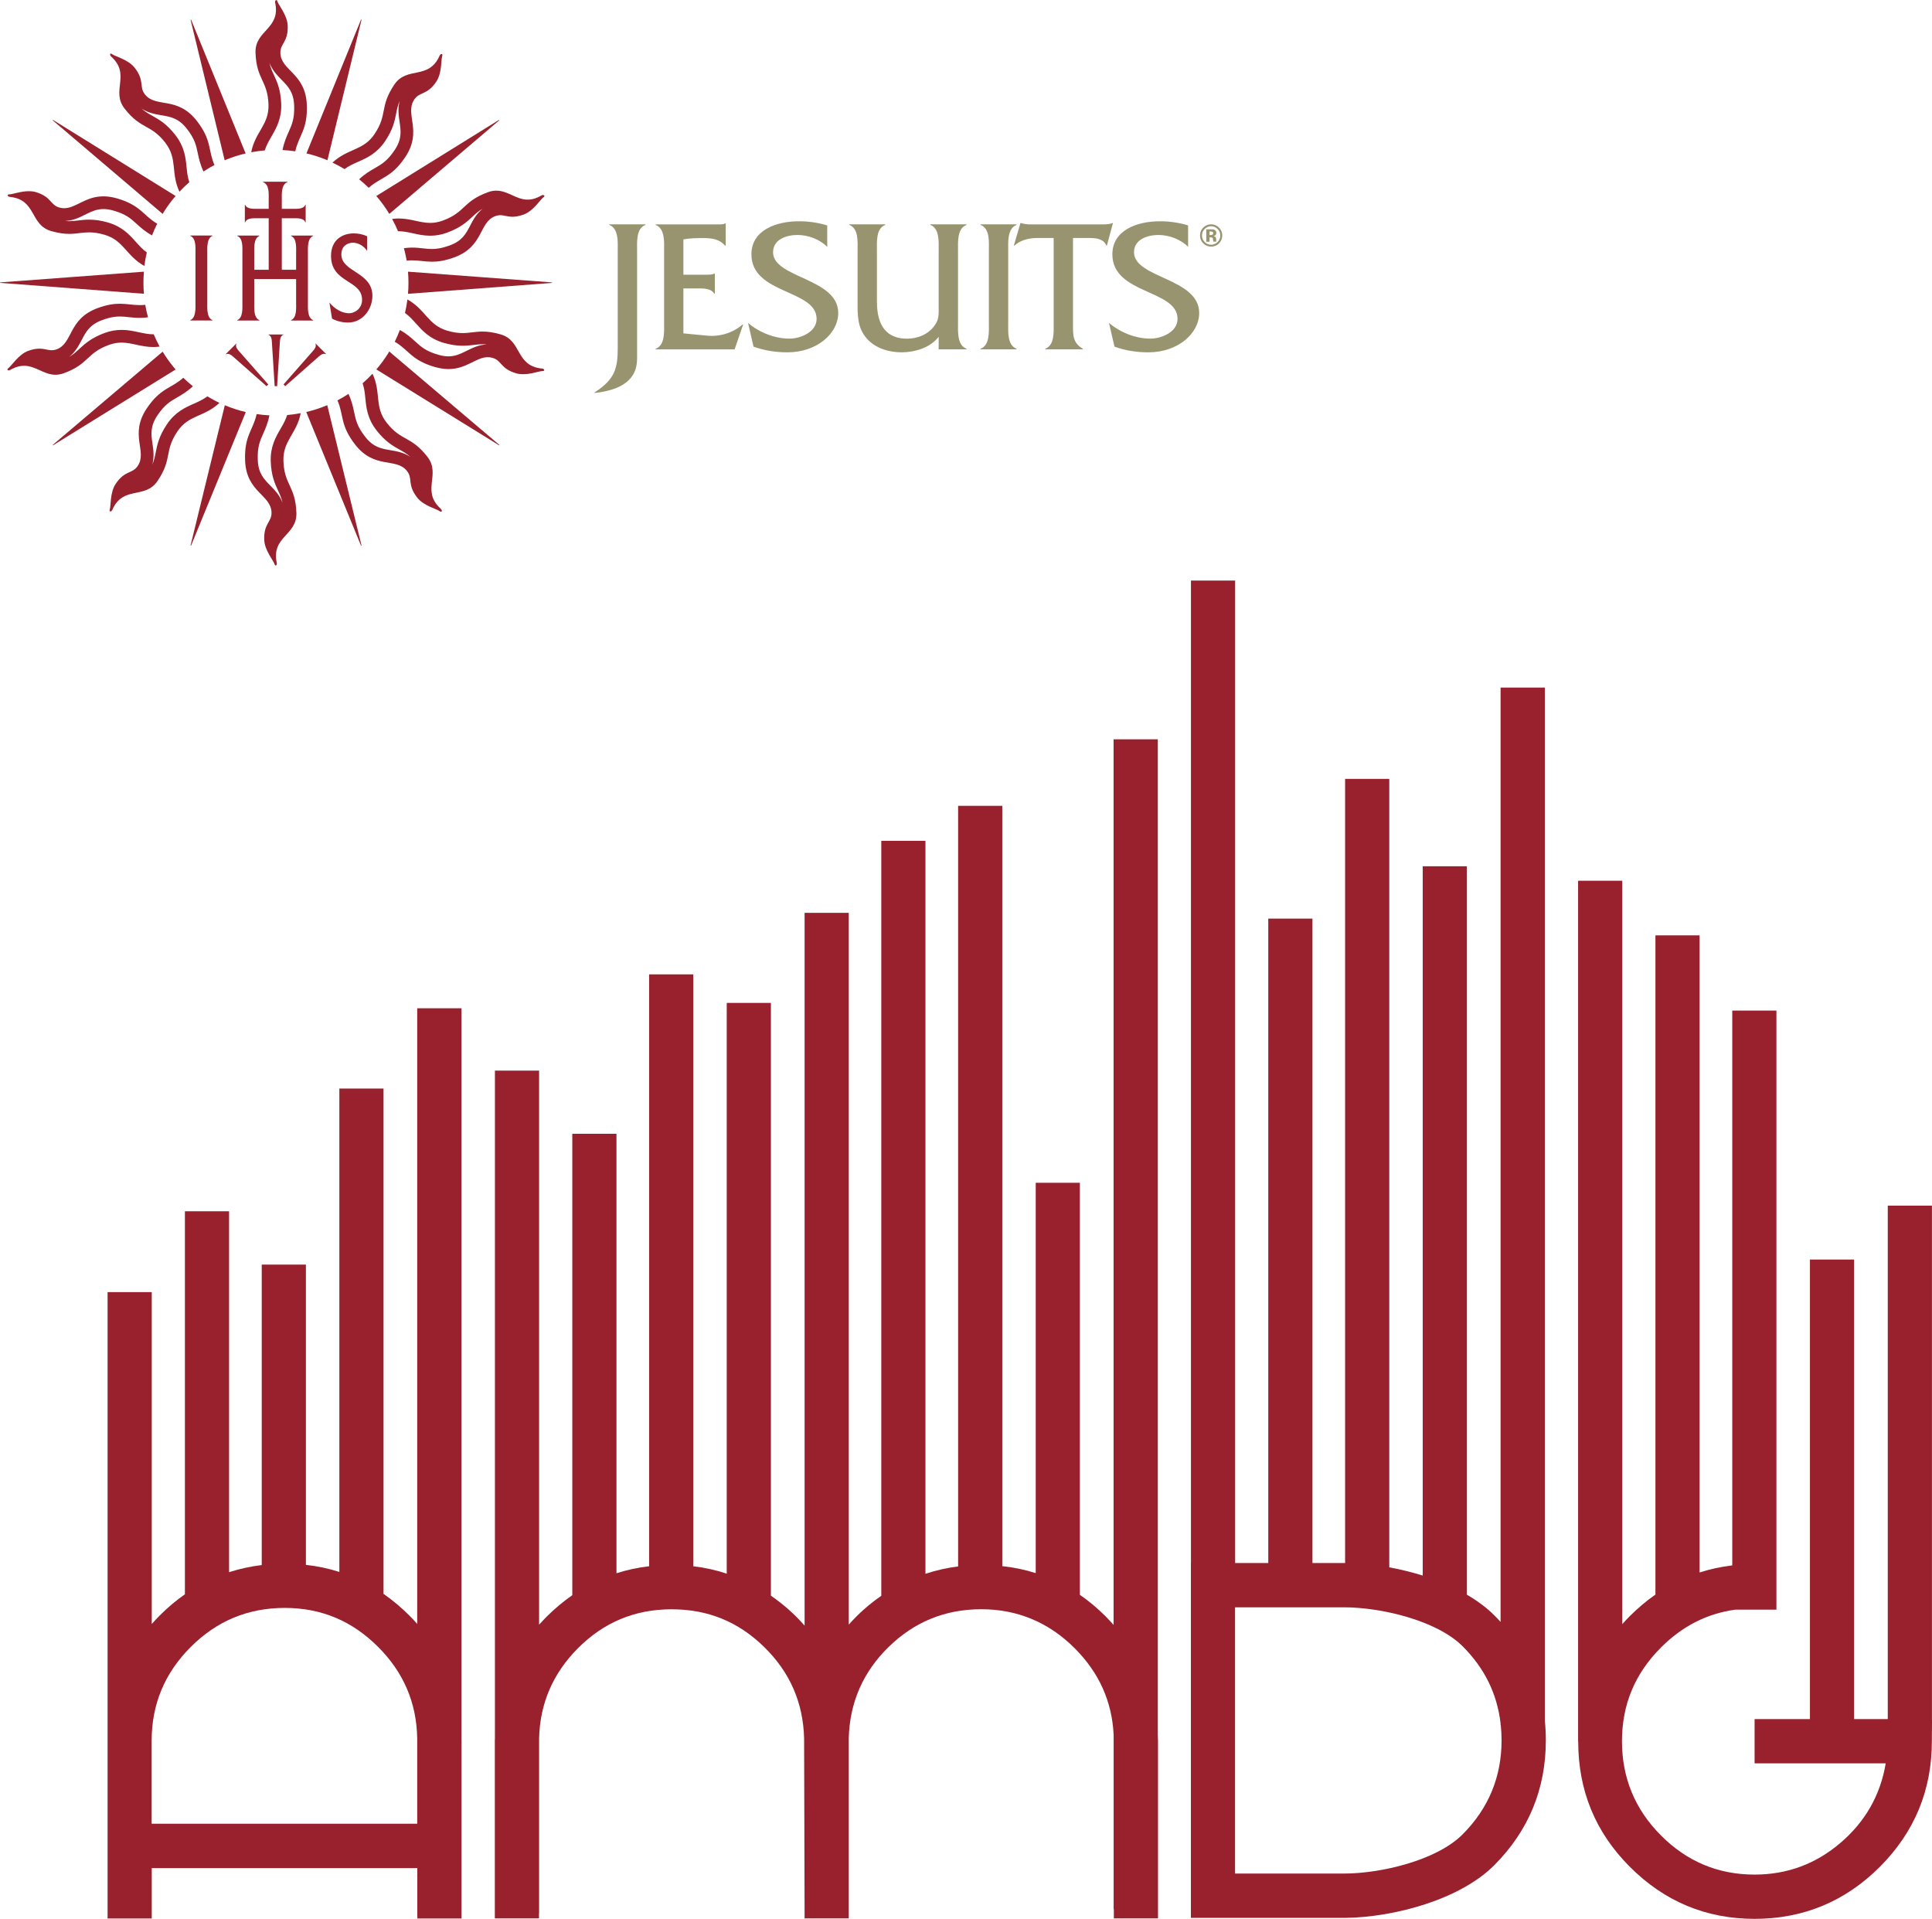 <svg xmlns="http://www.w3.org/2000/svg" width="146" height="145" viewBox="0 0 146 145" fill="none"><g clip-path="url(#clip0_25_1087)"><path d="M34.866 76.19H31.528V122.709C31.34 122.497 31.151 122.29 30.947 122.089C30.322 121.463 29.667 120.914 28.982 120.439V82.255H25.645V118.781C24.834 118.521 23.99 118.343 23.117 118.247V95.559H19.779V118.262C18.924 118.366 18.103 118.544 17.311 118.8V91.527H13.973V120.472C13.303 120.94 12.663 121.477 12.053 122.089C11.849 122.293 11.657 122.505 11.468 122.716V97.636H8.13V144.97H11.468V141.161H31.536V144.811H31.54V144.97H34.877V131.547C34.877 131.488 34.877 131.432 34.874 131.377V76.198L34.866 76.19ZM11.46 137.808V131.54C11.46 128.788 12.441 126.425 14.41 124.456C16.375 122.486 18.743 121.5 21.515 121.5C24.287 121.5 26.618 122.486 28.583 124.456C30.507 126.384 31.484 128.684 31.528 131.362V137.808H11.46Z" fill="#98212D"></path><path d="M87.491 55.865H84.153V122.783C83.957 122.564 83.757 122.349 83.546 122.134C82.932 121.518 82.285 120.98 81.607 120.513V89.376H78.269V118.87C77.459 118.614 76.619 118.436 75.742 118.343V60.891H72.404V118.366C71.553 118.473 70.732 118.659 69.936 118.922V63.535H66.598V120.587C65.68 121.218 64.863 121.945 64.141 122.761V68.977H60.803V122.839C60.059 121.989 59.212 121.233 58.257 120.576V75.782H54.919V118.911C54.105 118.64 53.261 118.455 52.392 118.351V73.628H49.054V118.351C48.199 118.451 47.378 118.629 46.586 118.881V85.671H43.248V120.539C42.582 121.003 41.945 121.529 41.338 122.134C41.131 122.342 40.931 122.553 40.739 122.768V80.901H37.401V131.329C37.401 131.399 37.397 131.466 37.394 131.536V144.959H40.731V144.573H40.739V131.381C40.798 128.74 41.771 126.466 43.662 124.56C45.616 122.59 47.977 121.604 50.749 121.604C53.52 121.604 55.804 122.553 57.746 124.452C59.689 126.351 60.696 128.654 60.766 131.358L60.803 144.959H64.141V144.518V131.314C64.222 128.625 65.225 126.336 67.157 124.448C69.1 122.549 71.431 121.6 74.155 121.6C76.878 121.6 79.258 122.586 81.222 124.556C83.054 126.392 84.035 128.573 84.157 131.091V144.262H84.172V144.959H87.51V131.536C87.51 131.403 87.502 131.273 87.495 131.139V55.865H87.491Z" fill="#98212D"></path><path d="M116.736 51.956H113.398V122.56C113.243 122.39 113.088 122.223 112.921 122.06C112.34 121.474 111.633 120.958 110.853 120.502V65.457H107.515V119.055C106.682 118.796 105.827 118.588 104.987 118.436V58.855H101.649V118.11H99.181V69.414H95.843V118.11H93.338V43.87H90V118.11H89.996V144.922H101.683C105.354 144.874 110.334 143.546 112.929 140.935C115.523 138.324 116.818 135.179 116.818 131.499C116.818 130.998 116.792 130.509 116.744 130.03V51.959L116.736 51.956ZM110.523 138.617C108.558 140.586 104.34 141.573 101.568 141.573H93.331V121.455H101.568C104.34 121.455 108.558 122.434 110.523 124.393C112.185 126.047 113.139 127.994 113.398 130.231V130.357H113.413C113.45 130.728 113.473 131.106 113.473 131.495C113.473 134.273 112.488 136.647 110.523 138.617Z" fill="#98212D"></path><path d="M145.996 129.945V129.901V91.104H142.658V129.901H140.112V95.177H136.775V129.901H132.593V133.246H142.503C142.1 135.642 140.964 137.645 139.091 139.247C137.219 140.85 135.054 141.651 132.589 141.651C129.84 141.651 127.486 140.668 125.521 138.695C123.556 136.725 122.572 134.351 122.572 131.573C122.572 128.795 123.553 126.459 125.521 124.489C127.127 122.879 128.996 121.926 131.128 121.633H134.243V76.365H130.906V118.288C130.051 118.388 129.229 118.566 128.437 118.822V70.679H125.1V120.491C124.426 120.962 123.778 121.507 123.16 122.123C122.964 122.319 122.776 122.523 122.594 122.727V66.554H119.256V131.603H119.264C119.268 135.294 120.552 138.446 123.164 141.061C125.78 143.683 128.926 144.996 132.597 144.996C136.268 144.996 139.446 143.683 142.063 141.061C144.679 138.439 145.989 135.275 145.989 131.573L146 130.19V129.945H145.996Z" fill="#98212D"></path><path d="M20.286 25.277V25.295C20.49 25.373 20.534 25.599 20.545 25.822L20.756 29.182H20.941L21.152 25.822C21.163 25.599 21.211 25.373 21.415 25.295V25.277H20.29H20.286Z" fill="#98212D"></path><path d="M23.846 25.956L23.835 25.967C23.924 26.163 23.794 26.36 23.646 26.523L21.426 29.049L21.493 29.116L21.555 29.179L24.076 26.953C24.238 26.805 24.434 26.675 24.631 26.764L24.642 26.749L23.846 25.952V25.956Z" fill="#98212D"></path><path d="M17.059 26.753L17.07 26.768C17.267 26.679 17.463 26.809 17.625 26.957L20.146 29.183L20.212 29.116L20.275 29.053L18.055 26.527C17.903 26.364 17.777 26.167 17.866 25.971L17.855 25.959L17.059 26.757V26.753Z" fill="#98212D"></path><path d="M14.772 19.172C14.772 18.723 14.832 18.011 14.384 17.825V17.796H16.049V17.825C15.613 18.011 15.664 18.734 15.664 19.172V22.851C15.664 23.289 15.613 24.001 16.049 24.186V24.216H14.384V24.186C14.82 24.008 14.772 23.285 14.772 22.851V19.172Z" fill="#98212D"></path><path d="M19.213 21.086V22.855C19.213 23.293 19.161 24.005 19.598 24.19V24.22H17.933V24.19C18.373 24.005 18.317 23.289 18.317 22.855V19.165C18.317 18.727 18.38 18.011 17.933 17.829V17.8H19.598V17.829C19.161 18.015 19.213 18.727 19.213 19.176V20.385H22.377V19.176C22.377 18.727 22.44 18.015 21.992 17.829V17.8H23.665V17.829C23.217 18.015 23.269 18.727 23.269 19.165V22.855C23.269 23.293 23.217 24.005 23.665 24.19V24.22H21.992V24.19C22.44 24.005 22.377 23.289 22.377 22.855V21.086H19.213Z" fill="#98212D"></path><path d="M27.746 18.957C27.48 18.567 27.058 18.341 26.677 18.341C26.296 18.341 25.796 18.556 25.796 19.227C25.796 20.567 28.142 20.544 28.142 22.351C28.142 23.396 27.38 24.372 26.314 24.372C25.9 24.372 25.482 24.283 25.093 24.079L24.893 22.859C25.297 23.356 25.855 23.671 26.388 23.671C26.777 23.671 27.362 23.337 27.362 22.655C27.362 21.134 25.015 21.405 25.015 19.335C25.015 18.104 25.896 17.636 26.729 17.636C27.069 17.636 27.417 17.703 27.743 17.852V18.953L27.746 18.957Z" fill="#98212D"></path><path d="M21.296 20.692V16.494H22.118C22.433 16.494 22.951 16.449 23.076 16.802H23.099V15.47H23.076C22.943 15.819 22.433 15.778 22.118 15.778H21.296V15.107C21.296 14.669 21.237 13.946 21.726 13.76V13.731H19.875V13.76C20.371 13.946 20.305 14.658 20.305 15.107V15.778H19.487C19.172 15.778 18.658 15.819 18.525 15.47H18.503V16.802H18.525C18.658 16.446 19.169 16.494 19.487 16.494H20.305V20.692H21.296Z" fill="#98212D"></path><path d="M33.319 38.455C31.791 37.086 33.353 35.866 32.298 34.516C31.044 32.906 30.337 33.37 29.212 31.931C28.272 30.725 28.82 29.672 28.15 28.24C27.913 28.496 27.661 28.734 27.402 28.96C27.528 29.331 27.569 29.687 27.606 30.069C27.68 30.803 27.761 31.634 28.457 32.524C29.123 33.377 29.697 33.696 30.2 33.978C30.488 34.138 30.736 34.279 31.01 34.527C30.522 34.19 29.97 34.097 29.504 34.019C28.812 33.9 28.216 33.8 27.598 33.006C26.991 32.227 26.892 31.76 26.766 31.163C26.677 30.748 26.584 30.295 26.333 29.765C26.063 29.943 25.782 30.106 25.5 30.254C25.996 31.375 25.685 32.116 26.84 33.596C28.32 35.492 29.937 34.542 30.759 35.595C31.218 36.181 30.751 36.604 31.532 37.606C32.009 38.218 33.001 38.459 33.212 38.618C33.264 38.655 33.301 38.67 33.331 38.67C33.416 38.67 33.404 38.537 33.316 38.455H33.319Z" fill="#98212D"></path><path d="M12.497 10.797C13.437 12.002 12.889 13.056 13.559 14.487C13.796 14.232 14.047 13.994 14.306 13.768C14.18 13.397 14.14 13.041 14.103 12.659C14.029 11.925 13.947 11.094 13.252 10.204C12.585 9.35 12.016 9.031 11.509 8.75C11.224 8.59 10.972 8.449 10.698 8.201C11.187 8.534 11.738 8.631 12.204 8.709C12.896 8.828 13.492 8.928 14.114 9.721C14.721 10.497 14.817 10.968 14.943 11.561C15.031 11.976 15.128 12.429 15.376 12.959C15.646 12.781 15.923 12.618 16.208 12.47C15.712 11.35 16.023 10.611 14.869 9.128C13.389 7.233 11.771 8.182 10.95 7.129C10.491 6.543 10.957 6.12 10.176 5.118C9.699 4.506 8.707 4.265 8.496 4.106C8.445 4.069 8.404 4.05 8.378 4.05C8.293 4.05 8.304 4.188 8.393 4.265C9.917 5.634 8.359 6.854 9.414 8.204C10.669 9.814 11.375 9.35 12.5 10.79L12.497 10.797Z" fill="#98212D"></path><path d="M40.961 27.851C38.922 27.643 39.47 25.737 37.827 25.266C37.261 25.103 36.831 25.054 36.465 25.054C36.187 25.054 35.943 25.084 35.706 25.11C35.469 25.14 35.233 25.169 34.966 25.169C34.644 25.169 34.282 25.128 33.812 24.991C32.346 24.569 32.169 23.396 30.788 22.629C30.744 22.97 30.685 23.311 30.603 23.649C30.922 23.875 31.162 24.142 31.417 24.427C31.91 24.977 32.461 25.603 33.545 25.911C34.056 26.056 34.504 26.126 34.966 26.126C35.288 26.126 35.566 26.093 35.821 26.063C36.036 26.037 36.239 26.011 36.465 26.011C36.572 26.011 36.676 26.015 36.787 26.03C36.195 26.045 35.706 26.29 35.27 26.505L35.129 26.575C34.752 26.761 34.374 26.927 33.893 26.927C33.656 26.927 33.408 26.89 33.138 26.812C32.191 26.542 31.835 26.219 31.388 25.811C31.073 25.525 30.733 25.218 30.218 24.936C30.104 25.236 29.974 25.533 29.83 25.822C30.888 26.434 31.07 27.217 32.875 27.736C33.257 27.843 33.593 27.888 33.897 27.888C34.581 27.888 35.099 27.662 35.558 27.439C36.017 27.217 36.413 26.991 36.853 26.991C36.972 26.991 37.094 27.005 37.22 27.042C37.934 27.246 37.804 27.862 39.022 28.214C39.185 28.259 39.355 28.277 39.525 28.277C39.832 28.277 40.143 28.218 40.402 28.159C40.661 28.099 40.868 28.04 40.976 28.04H40.983C41.231 28.04 41.124 27.862 40.968 27.847L40.961 27.851Z" fill="#98212D"></path><path d="M11.101 19.079C10.783 18.853 10.543 18.586 10.287 18.3C9.795 17.748 9.24 17.124 8.16 16.813C7.653 16.665 7.201 16.598 6.739 16.598C6.42 16.598 6.143 16.631 5.888 16.661C5.673 16.687 5.469 16.713 5.244 16.713C5.14 16.713 5.033 16.705 4.922 16.694C5.514 16.676 6.002 16.435 6.435 16.219L6.576 16.149C6.953 15.963 7.331 15.797 7.815 15.797C8.052 15.797 8.3 15.834 8.57 15.912C9.518 16.182 9.873 16.505 10.321 16.913C10.635 17.199 10.976 17.506 11.49 17.788C11.605 17.488 11.734 17.191 11.879 16.902C10.824 16.29 10.639 15.507 8.833 14.988C8.452 14.88 8.115 14.836 7.812 14.836C7.127 14.836 6.609 15.062 6.15 15.285C5.691 15.507 5.295 15.734 4.851 15.734C4.733 15.734 4.611 15.719 4.485 15.682C3.771 15.478 3.9 14.862 2.683 14.51C2.524 14.465 2.354 14.447 2.183 14.447C1.876 14.447 1.565 14.506 1.306 14.565C1.047 14.625 0.84 14.684 0.733 14.684H0.725C0.477 14.684 0.585 14.862 0.74 14.877C2.779 15.085 2.231 16.991 3.874 17.462C4.444 17.625 4.874 17.673 5.236 17.673C5.514 17.673 5.754 17.644 5.995 17.614C6.232 17.584 6.468 17.558 6.731 17.558C7.053 17.558 7.416 17.599 7.886 17.736C9.351 18.155 9.529 19.331 10.909 20.095C10.954 19.754 11.013 19.413 11.094 19.075L11.101 19.079Z" fill="#98212D"></path><path d="M41.035 14.736C40.998 14.736 40.961 14.747 40.924 14.765C40.524 14.999 40.184 15.085 39.873 15.085C39.436 15.085 39.063 14.914 38.689 14.743C38.315 14.573 37.941 14.406 37.505 14.406C37.309 14.406 37.101 14.439 36.872 14.524C34.955 15.226 35.177 16.041 33.464 16.668C33.116 16.794 32.805 16.843 32.509 16.843C32.113 16.843 31.743 16.757 31.358 16.676C30.973 16.59 30.574 16.509 30.107 16.509C29.956 16.509 29.797 16.524 29.63 16.542C29.797 16.846 29.945 17.154 30.078 17.473C30.089 17.473 30.096 17.473 30.107 17.473C30.459 17.473 30.773 17.536 31.155 17.618L31.199 17.629C31.606 17.718 32.02 17.811 32.509 17.811C32.946 17.811 33.367 17.736 33.793 17.577C34.807 17.206 35.288 16.761 35.714 16.364C35.954 16.142 36.165 15.945 36.487 15.76C36.017 16.123 35.754 16.616 35.536 17.039C35.21 17.662 34.929 18.2 33.986 18.545C33.331 18.782 32.927 18.816 32.646 18.816C32.424 18.816 32.209 18.794 31.983 18.768C31.721 18.738 31.447 18.708 31.132 18.708C30.929 18.708 30.729 18.727 30.526 18.753C30.607 19.064 30.677 19.38 30.733 19.695C30.873 19.68 31.007 19.673 31.136 19.673C31.402 19.673 31.647 19.698 31.891 19.724C32.135 19.75 32.38 19.776 32.653 19.776C33.101 19.776 33.619 19.706 34.322 19.45C36.58 18.627 36.172 16.791 37.431 16.331C37.568 16.279 37.69 16.26 37.801 16.26C37.949 16.26 38.082 16.29 38.23 16.32C38.378 16.349 38.537 16.379 38.73 16.379C38.952 16.379 39.222 16.338 39.573 16.212C40.302 15.945 40.835 15.077 41.05 14.921C41.202 14.814 41.139 14.74 41.042 14.74L41.035 14.736Z" fill="#98212D"></path><path d="M11.627 25.262C11.627 25.262 11.608 25.262 11.597 25.262C11.25 25.262 10.931 25.199 10.55 25.117L10.506 25.11C10.099 25.021 9.681 24.928 9.196 24.928C8.759 24.928 8.337 25.002 7.912 25.158C6.898 25.529 6.417 25.978 5.991 26.367C5.751 26.59 5.543 26.786 5.221 26.972C5.691 26.608 5.95 26.115 6.172 25.692C6.498 25.069 6.779 24.531 7.723 24.186C8.378 23.945 8.781 23.916 9.063 23.916C9.285 23.916 9.496 23.938 9.725 23.964C9.988 23.99 10.261 24.02 10.576 24.02C10.78 24.02 10.979 24.001 11.183 23.975C11.098 23.663 11.031 23.352 10.976 23.033C10.835 23.048 10.702 23.055 10.572 23.055C10.306 23.055 10.062 23.029 9.817 23.003C9.573 22.977 9.329 22.951 9.055 22.951C8.607 22.951 8.089 23.022 7.386 23.278C5.129 24.101 5.532 25.937 4.278 26.397C4.141 26.449 4.019 26.464 3.908 26.464C3.76 26.464 3.623 26.434 3.475 26.404C3.327 26.375 3.168 26.345 2.975 26.345C2.753 26.345 2.483 26.386 2.131 26.512C1.403 26.779 0.87 27.647 0.651 27.803C0.5 27.91 0.562 27.984 0.659 27.984C0.692 27.984 0.733 27.973 0.77 27.955C1.169 27.725 1.51 27.64 1.821 27.64C2.257 27.64 2.631 27.81 3.005 27.977C3.379 28.148 3.752 28.318 4.189 28.318C4.385 28.318 4.596 28.285 4.822 28.203C6.739 27.502 6.517 26.686 8.23 26.063C8.578 25.937 8.889 25.889 9.185 25.889C9.581 25.889 9.951 25.97 10.335 26.056C10.72 26.137 11.12 26.223 11.586 26.223C11.738 26.223 11.897 26.208 12.064 26.189C11.897 25.889 11.749 25.574 11.616 25.258L11.627 25.262Z" fill="#98212D"></path><path d="M33.367 4.084C33.319 4.084 33.253 4.132 33.223 4.202C32.394 6.083 30.759 4.97 29.8 6.391C28.66 8.086 29.319 8.612 28.302 10.133C27.447 11.402 26.277 11.205 25.127 12.288C25.437 12.433 25.741 12.6 26.037 12.777C26.355 12.544 26.677 12.396 27.032 12.24C27.706 11.943 28.472 11.605 29.101 10.671C29.704 9.773 29.83 9.128 29.941 8.56C30.004 8.238 30.059 7.96 30.211 7.618C30.044 8.189 30.126 8.742 30.196 9.209C30.296 9.903 30.385 10.504 29.822 11.342C29.275 12.158 28.857 12.399 28.331 12.703C27.961 12.915 27.561 13.145 27.14 13.549C27.391 13.753 27.635 13.968 27.865 14.191C28.771 13.375 29.571 13.441 30.618 11.88C31.961 9.885 30.559 8.635 31.303 7.526C31.717 6.906 32.261 7.221 32.972 6.168C33.404 5.523 33.327 4.506 33.412 4.254C33.453 4.132 33.423 4.084 33.371 4.084H33.367Z" fill="#98212D"></path><path d="M15.675 29.95C15.357 30.184 15.031 30.336 14.68 30.492C14.006 30.788 13.24 31.126 12.615 32.061C12.012 32.958 11.882 33.604 11.771 34.171C11.708 34.494 11.653 34.772 11.505 35.113C11.671 34.542 11.59 33.989 11.523 33.522C11.42 32.828 11.335 32.228 11.893 31.393C12.445 30.573 12.859 30.336 13.385 30.032C13.751 29.82 14.151 29.59 14.576 29.186C14.321 28.982 14.08 28.767 13.851 28.545C12.944 29.36 12.145 29.297 11.094 30.855C9.751 32.851 11.153 34.097 10.409 35.206C9.995 35.825 9.451 35.51 8.741 36.563C8.308 37.209 8.385 38.225 8.3 38.477C8.26 38.6 8.289 38.648 8.341 38.648C8.393 38.648 8.456 38.6 8.485 38.529C9.314 36.652 10.95 37.761 11.908 36.341C13.048 34.646 12.389 34.115 13.407 32.599C14.262 31.33 15.431 31.527 16.582 30.444C16.275 30.295 15.968 30.132 15.672 29.95H15.675Z" fill="#98212D"></path><path d="M20.29 7.893C20.345 9.421 19.283 9.955 18.984 11.505C19.32 11.442 19.665 11.394 20.009 11.364C20.127 10.99 20.305 10.678 20.497 10.344C20.867 9.706 21.289 8.983 21.252 7.856C21.211 6.773 20.938 6.179 20.693 5.652C20.556 5.356 20.438 5.096 20.36 4.736C20.56 5.293 20.949 5.693 21.278 6.031C21.77 6.532 22.192 6.965 22.229 7.974C22.262 8.961 22.066 9.399 21.822 9.951C21.648 10.341 21.459 10.764 21.352 11.338C21.674 11.353 21.996 11.387 22.314 11.435C22.569 10.237 23.254 9.821 23.187 7.941C23.102 5.534 21.237 5.352 21.189 4.017C21.163 3.271 21.789 3.205 21.741 1.936C21.715 1.161 21.052 0.382 20.974 0.13C20.945 0.041 20.912 0.004 20.875 0.004C20.819 0.004 20.771 0.1 20.793 0.197C21.226 2.203 19.25 2.27 19.309 3.987C19.383 6.027 20.223 6.068 20.29 7.896V7.893Z" fill="#98212D"></path><path d="M21.419 34.835C21.363 33.307 22.425 32.776 22.725 31.219C22.388 31.282 22.044 31.334 21.7 31.363C21.581 31.738 21.407 32.05 21.211 32.383C20.841 33.021 20.419 33.741 20.46 34.872C20.497 35.955 20.775 36.549 21.015 37.075C21.156 37.376 21.274 37.635 21.352 37.999C21.156 37.439 20.764 37.038 20.43 36.697C19.938 36.193 19.517 35.762 19.48 34.753C19.446 33.767 19.642 33.329 19.887 32.773C20.061 32.383 20.249 31.961 20.357 31.386C20.035 31.371 19.713 31.337 19.394 31.289C19.139 32.487 18.454 32.903 18.521 34.787C18.606 37.194 20.471 37.376 20.519 38.715C20.545 39.46 19.92 39.527 19.968 40.795C19.994 41.574 20.656 42.349 20.738 42.605C20.764 42.694 20.801 42.731 20.838 42.731C20.893 42.731 20.938 42.635 20.915 42.539C20.486 40.532 22.458 40.465 22.399 38.752C22.325 36.708 21.485 36.671 21.419 34.843V34.835Z" fill="#98212D"></path><path fill-rule="evenodd" clip-rule="evenodd" d="M16.978 12.11C17.492 11.895 18.021 11.72 18.562 11.594L14.462 1.539C14.462 1.539 14.436 1.469 14.417 1.476C14.395 1.484 14.417 1.554 14.417 1.554L16.978 12.11Z" fill="#98212D"></path><path fill-rule="evenodd" clip-rule="evenodd" d="M24.73 30.618C24.216 30.833 23.687 31.007 23.143 31.133L27.262 41.181C27.262 41.181 27.288 41.252 27.306 41.244C27.328 41.237 27.306 41.166 27.306 41.166L24.73 30.614V30.618Z" fill="#98212D"></path><path fill-rule="evenodd" clip-rule="evenodd" d="M12.408 15.971C12.671 15.556 12.959 15.17 13.27 14.81L4.056 9.094C4.056 9.094 3.997 9.05 3.982 9.068C3.967 9.087 4.03 9.132 4.03 9.132L12.293 16.164C12.33 16.101 12.367 16.038 12.408 15.975V15.971Z" fill="#98212D"></path><path fill-rule="evenodd" clip-rule="evenodd" d="M37.69 33.581L29.415 26.56C29.378 26.627 29.341 26.69 29.301 26.753C29.038 27.165 28.749 27.554 28.438 27.914L37.664 33.618C37.664 33.618 37.723 33.663 37.738 33.644C37.753 33.626 37.693 33.581 37.693 33.581H37.69Z" fill="#98212D"></path><path fill-rule="evenodd" clip-rule="evenodd" d="M10.876 20.529L0.074 21.334C0.074 21.334 0 21.334 0 21.357C0 21.379 0.074 21.379 0.074 21.379L10.876 22.198C10.828 21.646 10.828 21.086 10.876 20.529Z" fill="#98212D"></path><path fill-rule="evenodd" clip-rule="evenodd" d="M41.646 21.334L30.833 20.529C30.877 21.082 30.881 21.642 30.833 22.202L41.646 21.383C41.646 21.383 41.72 21.383 41.72 21.36C41.72 21.338 41.646 21.338 41.646 21.338V21.334Z" fill="#98212D"></path><path fill-rule="evenodd" clip-rule="evenodd" d="M12.293 26.571L4.03 33.581C4.03 33.581 3.971 33.626 3.982 33.644C3.997 33.663 4.056 33.618 4.056 33.618L13.27 27.921C12.904 27.495 12.578 27.046 12.289 26.571H12.293Z" fill="#98212D"></path><path fill-rule="evenodd" clip-rule="evenodd" d="M37.66 9.091L28.438 14.81C28.805 15.237 29.134 15.689 29.419 16.164L37.686 9.128C37.686 9.128 37.745 9.083 37.73 9.065C37.719 9.046 37.656 9.091 37.656 9.091H37.66Z" fill="#98212D"></path><path fill-rule="evenodd" clip-rule="evenodd" d="M16.989 30.622L14.414 41.163C14.414 41.163 14.391 41.233 14.414 41.24C14.436 41.248 14.458 41.177 14.458 41.177L18.573 31.137C18.036 31.011 17.507 30.84 16.989 30.622Z" fill="#98212D"></path><path fill-rule="evenodd" clip-rule="evenodd" d="M24.742 12.114L27.306 1.547C27.306 1.547 27.328 1.476 27.306 1.469C27.288 1.461 27.262 1.532 27.262 1.532L23.158 11.591C23.694 11.717 24.224 11.891 24.745 12.11L24.742 12.114Z" fill="#98212D"></path><path d="M46.682 18.975C46.682 18.315 46.767 17.265 46.038 16.995V16.95H48.773V16.995C48.055 17.265 48.144 18.315 48.144 18.975V27.113C48.144 28.634 47.041 29.468 44.935 29.694V29.65C46.526 28.63 46.682 27.769 46.682 26.219V18.972V18.975Z" fill="#989470"></path><path d="M51.648 25.192L53.465 25.366C54.409 25.451 55.397 25.151 56.115 24.52H56.159L55.515 26.401H49.542V26.356C50.272 26.097 50.186 25.036 50.186 24.39V18.979C50.186 18.319 50.272 17.269 49.542 16.998V16.954H54.124C54.368 16.954 54.612 16.984 54.797 16.883H54.842V18.564H54.797C54.353 18.048 53.765 17.989 53.106 17.989C52.606 17.989 52.103 18.003 51.644 18.089V20.759H53.347C53.576 20.759 53.805 20.759 53.976 20.674H54.02V22.195H53.976C53.746 21.779 53.147 21.794 52.703 21.794H51.644V25.195L51.648 25.192Z" fill="#989470"></path><path d="M62.516 18.66C61.958 18.085 61.069 17.755 60.267 17.755C59.464 17.755 58.42 18.07 58.42 19.061C58.42 21.026 63.345 20.997 63.345 23.652C63.345 25.188 61.743 26.623 59.508 26.623C58.635 26.623 57.761 26.494 56.944 26.193L56.529 24.398C57.373 25.128 58.55 25.588 59.663 25.588C60.481 25.588 61.71 25.099 61.71 24.097C61.71 21.857 56.784 22.262 56.784 19.216C56.784 17.406 58.631 16.72 60.378 16.72C61.096 16.72 61.824 16.82 62.513 17.035V18.656L62.516 18.66Z" fill="#989470"></path><path d="M70.935 25.448C70.306 26.278 69.129 26.623 68.126 26.623C67.183 26.623 66.18 26.323 65.536 25.618C64.778 24.784 64.807 23.823 64.807 22.792V18.96C64.807 18.315 64.907 17.265 64.178 16.995V16.95H66.898V16.995C66.18 17.265 66.269 18.315 66.269 18.96V22.792C66.269 24.702 67.072 25.592 68.545 25.592C69.348 25.592 70.162 25.262 70.635 24.587C70.95 24.157 70.935 23.797 70.935 23.282V18.96C70.935 18.315 71.02 17.265 70.306 16.995V16.95H73.026L73.041 16.995C72.312 17.265 72.397 18.315 72.397 18.975V24.387C72.397 25.032 72.312 26.082 73.041 26.352V26.397H70.935V25.451V25.448Z" fill="#989470"></path><path d="M74.728 18.975C74.728 18.315 74.828 17.265 74.099 16.995V16.95H76.819V16.995C76.105 17.265 76.19 18.33 76.19 18.975V24.387C76.19 25.032 76.105 26.082 76.819 26.352V26.397H74.099V26.352C74.813 26.093 74.728 25.032 74.728 24.387V18.975Z" fill="#989470"></path><path d="M81.086 24.531C81.086 25.347 81.071 25.907 81.829 26.352V26.397H78.995V26.352C79.709 26.082 79.624 25.032 79.624 24.387V17.985H78.362C77.748 17.985 77.104 18.145 76.66 18.56H76.615L77.115 16.854H77.159C77.33 16.924 77.518 16.924 77.703 16.954H83.402C83.646 16.954 83.876 16.939 84.061 16.854H84.105L83.646 18.56H83.606C83.421 18.059 82.847 17.985 82.373 17.985H81.086V24.531Z" fill="#989470"></path><path d="M89.789 18.66C89.23 18.085 88.342 17.755 87.543 17.755C86.744 17.755 85.697 18.07 85.697 19.061C85.697 21.026 90.622 20.997 90.622 23.652C90.622 25.188 89.019 26.623 86.784 26.623C85.911 26.623 85.038 26.494 84.22 26.193L83.805 24.398C84.653 25.128 85.826 25.588 86.94 25.588C87.758 25.588 88.986 25.099 88.986 24.097C88.986 21.857 84.061 22.262 84.061 19.216C84.061 17.406 85.907 16.72 87.654 16.72C88.372 16.72 89.101 16.82 89.785 17.035V18.656L89.789 18.66Z" fill="#989470"></path><path d="M92.113 18.397C91.95 18.556 91.754 18.634 91.525 18.634C91.295 18.634 91.088 18.552 90.929 18.389C90.766 18.23 90.685 18.029 90.685 17.792C90.685 17.555 90.774 17.343 90.948 17.18C91.11 17.028 91.303 16.95 91.525 16.95C91.747 16.95 91.954 17.032 92.117 17.199C92.283 17.362 92.365 17.562 92.365 17.792C92.365 18.022 92.28 18.233 92.113 18.397ZM91.033 17.306C90.899 17.444 90.833 17.607 90.833 17.792C90.833 17.978 90.899 18.152 91.036 18.289C91.169 18.426 91.336 18.493 91.525 18.493C91.713 18.493 91.876 18.426 92.013 18.289C92.15 18.152 92.217 17.985 92.217 17.792C92.217 17.599 92.15 17.444 92.017 17.306C91.88 17.165 91.717 17.095 91.528 17.095C91.34 17.095 91.173 17.165 91.036 17.306H91.033ZM91.158 18.259V17.328H91.417C91.532 17.328 91.595 17.328 91.61 17.328C91.684 17.336 91.743 17.351 91.795 17.377C91.88 17.421 91.917 17.495 91.917 17.599C91.917 17.677 91.895 17.733 91.85 17.77C91.806 17.807 91.754 17.826 91.691 17.833C91.751 17.844 91.795 17.863 91.825 17.889C91.88 17.933 91.906 18.004 91.906 18.1V18.182C91.906 18.182 91.906 18.2 91.906 18.207C91.906 18.215 91.906 18.226 91.913 18.233L91.921 18.259H91.688C91.68 18.23 91.677 18.185 91.673 18.13C91.669 18.074 91.665 18.037 91.658 18.018C91.647 17.985 91.625 17.963 91.591 17.952C91.573 17.944 91.547 17.941 91.51 17.937H91.454H91.403V18.267H91.158V18.259ZM91.603 17.51C91.569 17.499 91.521 17.492 91.462 17.492H91.403V17.762H91.499C91.554 17.762 91.599 17.751 91.632 17.729C91.665 17.707 91.68 17.67 91.68 17.618C91.68 17.566 91.654 17.532 91.606 17.51H91.603Z" fill="#989470"></path></g><defs><clipPath id="clip0_25_1087"><rect width="146" height="145" fill="white"></rect></clipPath></defs></svg>